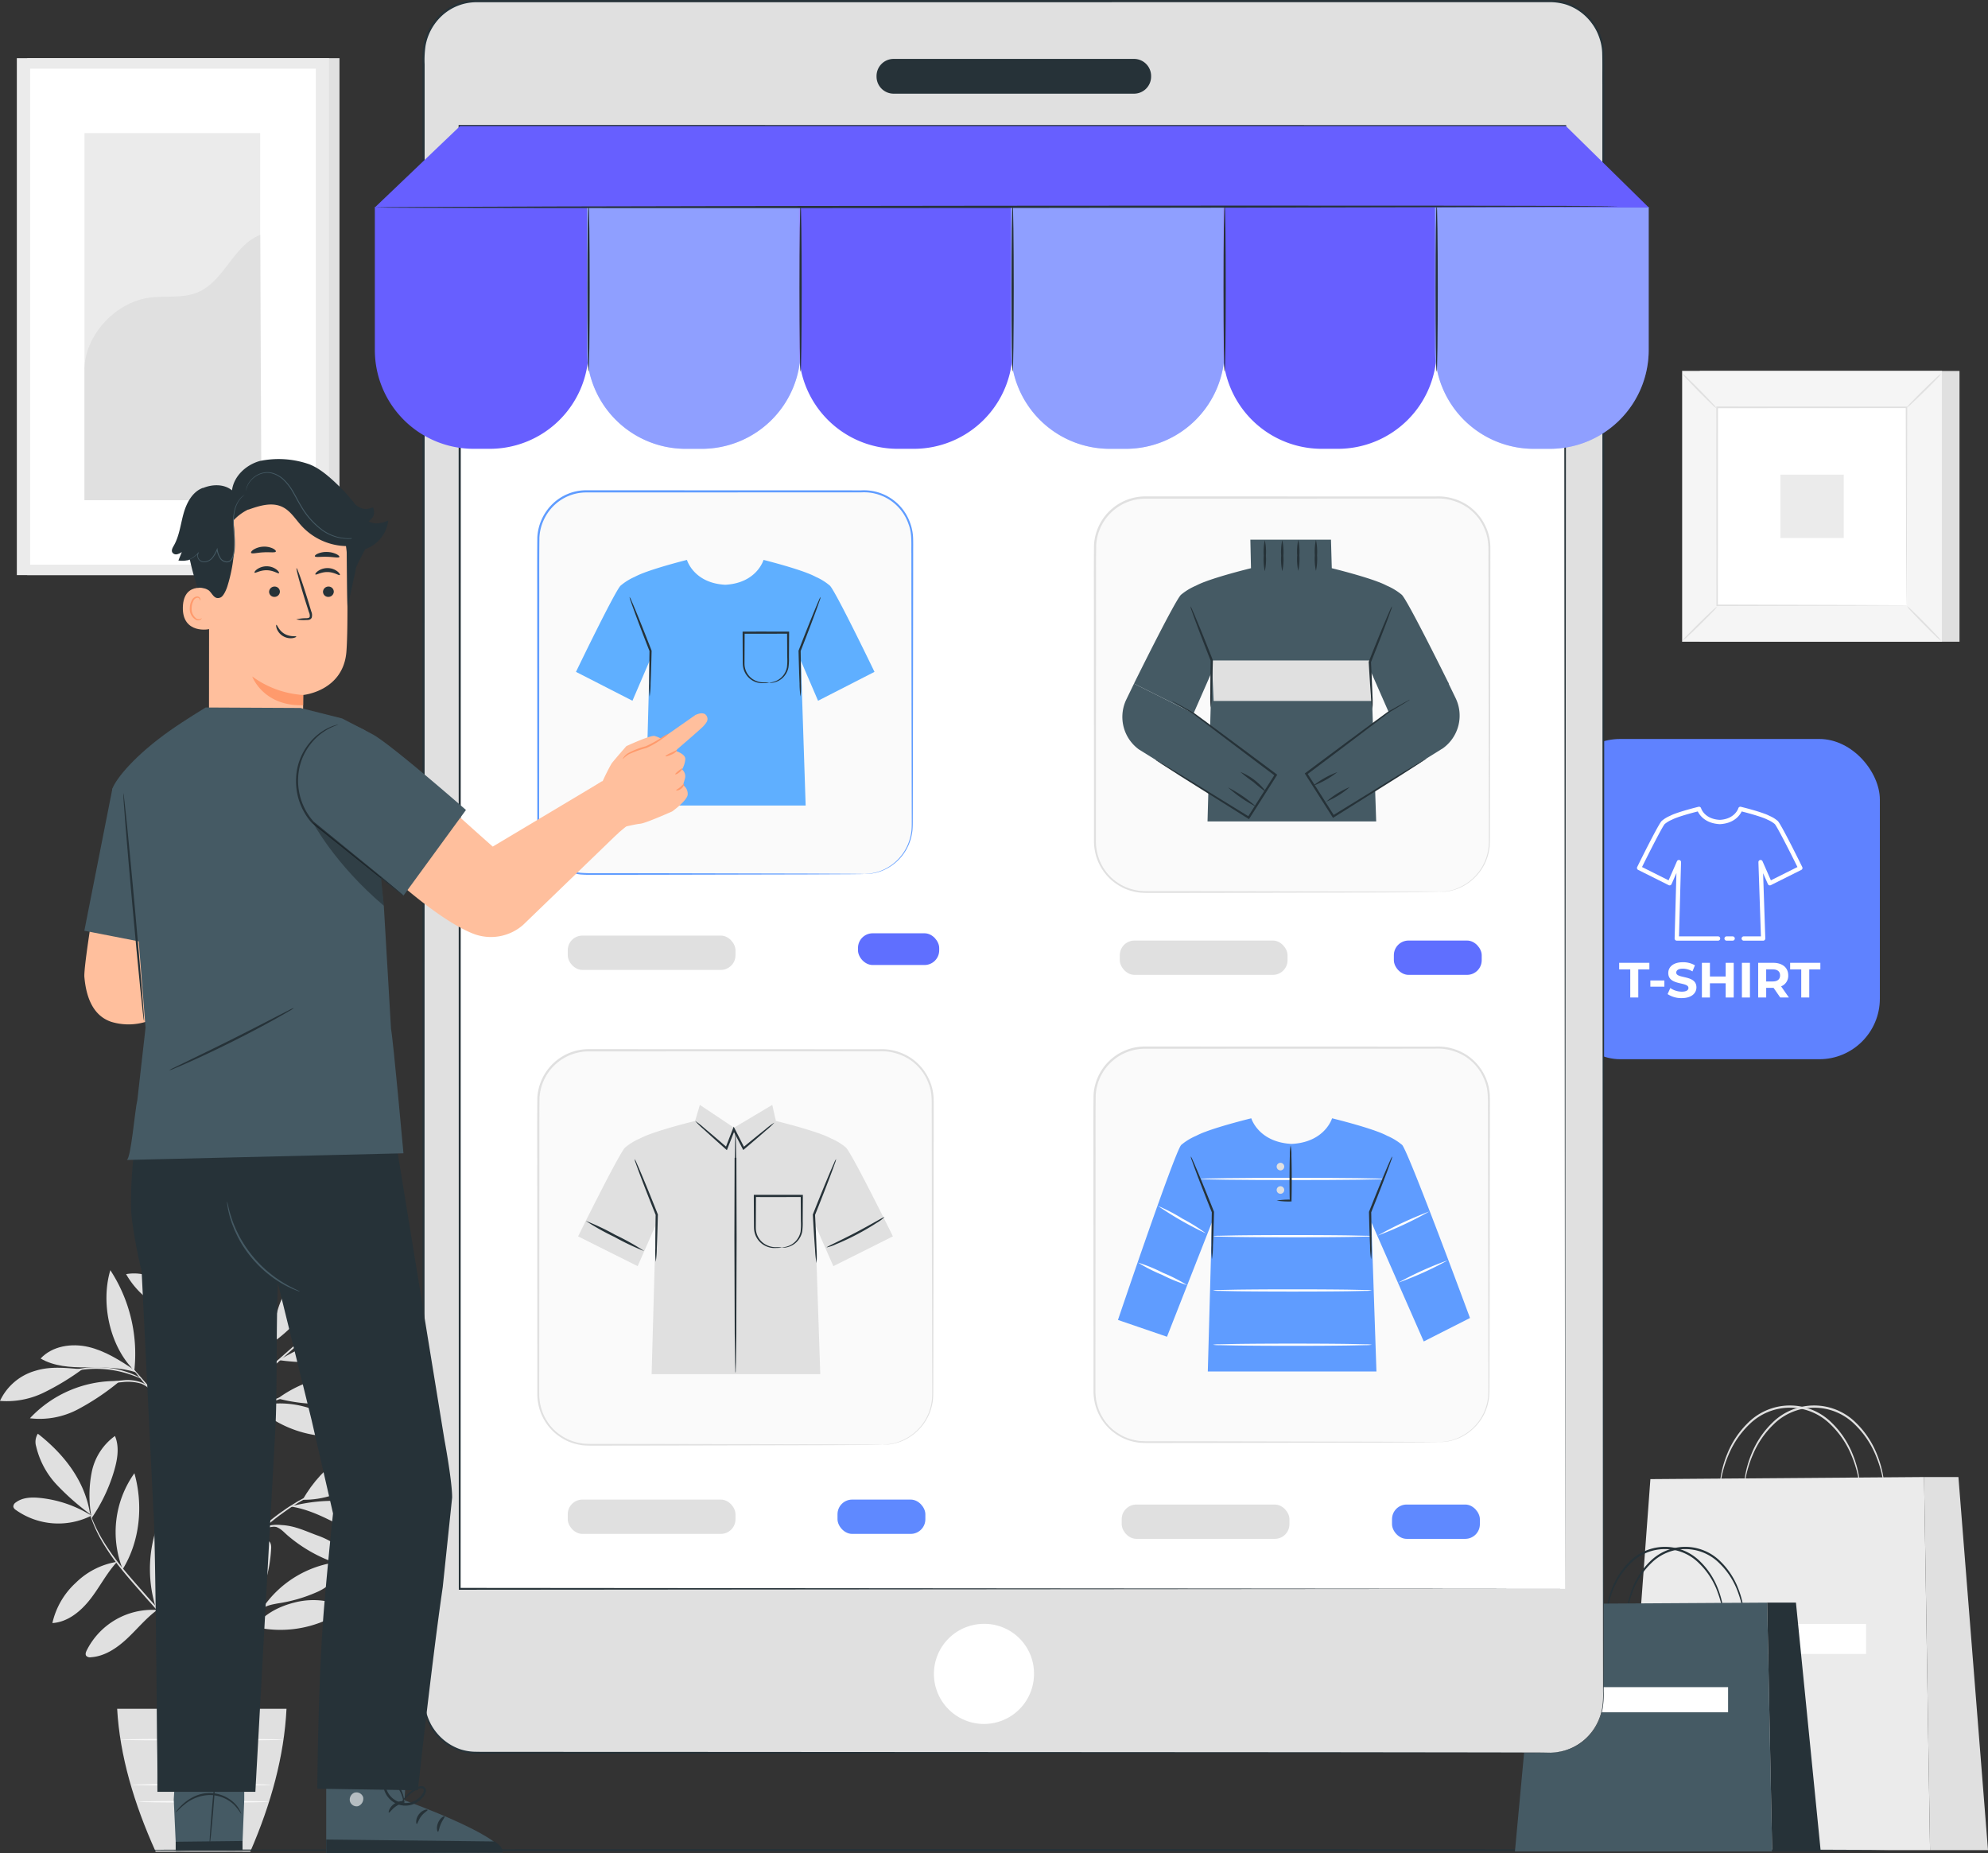 <svg xmlns="http://www.w3.org/2000/svg" viewBox="0 0 459.144 427.974"><rect x="0" y="0" width="459.144" height="427.974" fill="#333333" stroke="none"/><defs><style>.cls-1{fill:#e0e0e0;}.cls-2{fill:#fafafa;}.cls-3{fill:#ebebeb;}.cls-4{fill:#fff;}.cls-5{fill:#f5f5f5;}.cls-6{fill:#263238;}.cls-7{fill:#5f82ff;}.cls-8{fill:#455a64;}.cls-9{fill:#675fff;}.cls-10{fill:#5f76ff;}.cls-11{opacity:0.3;}.cls-12{fill:#5f6fff;}.cls-13{fill:#5f89ff;}.cls-14{fill:#5f9cff;}.cls-15{fill:#5fafff;}.cls-16{fill:#ffbf9d;}.cls-17{fill:#ff9a6c;}.cls-18{opacity:0.6;}</style></defs><g id="Layer_2" data-name="Layer 2"><g id="Background_Complete" data-name="Background Complete"><path class="cls-1" d="M21.118,350.008a27.705,27.705,0,0,0-11.852-4.08c-1.936-.2-4.052-.142-5.606,1.031a1.153,1.153,0,0,0-.577,1.024,1.248,1.248,0,0,0,.548.7,16.946,16.946,0,0,0,17.487,1.325"/><path class="cls-1" d="M20.814,349.672a57.755,57.755,0,0,1-7.655-6.735,19.358,19.358,0,0,1-4.8-8.875,3.579,3.579,0,0,1,.379-2.97c6.1,4.766,10.9,10.929,12.075,18.58"/><path class="cls-1" d="M21.054,349.962a27.7,27.7,0,0,1,.142-10.05,13.593,13.593,0,0,1,5.353-8.293c1.055,2.464.6,5.3-.141,7.879A38.314,38.314,0,0,1,21.1,350.674"/><path class="cls-1" d="M27.036,360.679a17.517,17.517,0,0,0-9.5,4.811,17.973,17.973,0,0,0-5.437,9.332c3.562-.22,6.583-2.731,8.774-5.547s3.71-5.907,6.117-8.541"/><path class="cls-1" d="M28.335,362.394a23.44,23.44,0,0,1,2.707-22.174c2.068,7.358,1.309,15.67-2.707,22.174"/><path class="cls-1" d="M36.238,371.8a16.95,16.95,0,0,0-16.207,9.33c-.2.4-.379.911-.11,1.271a1.208,1.208,0,0,0,1.075.316c3.194-.207,6.025-2.129,8.361-4.317s4.371-4.717,6.952-6.609"/><path class="cls-1" d="M35.986,371.292a30.177,30.177,0,0,1-.3-16.862c.594-2.171,1.591-4.456,3.6-5.474a.7.7,0,0,1,.551-.1.723.723,0,0,1,.347.4,10.152,10.152,0,0,1,.849,4.837,30.355,30.355,0,0,1-.758,4.9c-.632,2.993-.969,6.209-2.61,8.791a17.767,17.767,0,0,0-1.044,1.93c-.311.656-.313.887-.6,1.409"/><path class="cls-1" d="M56.906,374.409a21.74,21.74,0,0,1,3.81-17.876c.274-.356.636-.738,1.083-.7.684.063.862.974.831,1.661a32.308,32.308,0,0,1-5.724,16.911"/><path class="cls-1" d="M58.792,375.7a26,26,0,0,0,21.337-4.34,17.28,17.28,0,0,0-11.551-1.418c-3.858.883-7.384,2.612-9.786,5.758"/><path class="cls-1" d="M60.382,371.772a24.66,24.66,0,0,1,19.366-11.2,11.927,11.927,0,0,1-6.334,7,35.168,35.168,0,0,1-9.3,2.719c-1.237.24-2.934.5-3.736,1.476"/><path class="cls-1" d="M57.3,352.724a56.189,56.189,0,0,0,2.477-11.341,18.884,18.884,0,0,0-2.259-11.218,24.694,24.694,0,0,0-.33,22.948"/><path class="cls-1" d="M69.92,346.348c4.382-7.965,13.323-14.326,22.369-15.218-3.49,8.689-13.007,15.4-22.369,15.218"/><path class="cls-1" d="M67.163,347.908c6.536,1,12.1,5.17,18.211,7.7a8.17,8.17,0,0,0,4.117.789,3.223,3.223,0,0,0,2.017-5.7,8.8,8.8,0,0,0-2.99-1.814c-6.652-2.77-13.785-2.839-20.792-1.159"/><path class="cls-1" d="M63.382,352.492c1.479.424,1.985,1.19,3.156,2.188a34.074,34.074,0,0,0,13.809,7.094c.528.13,1.22.183,1.481-.294.229-.416-.06-.92-.357-1.291a19,19,0,0,0-8.338-5.66c-3.187-1.187-5.948-2.618-9.751-2.311"/><path class="cls-1" d="M59.114,324.808a26.135,26.135,0,0,0,20.036,6.817,1.375,1.375,0,0,0,.912-.327c.5-.549-.1-1.4-.688-1.854-5.891-4.593-13.026-6.5-20.26-4.636"/><path class="cls-1" d="M64.174,322.956a27.925,27.925,0,0,1,25-4.125,19.842,19.842,0,0,1-11.914,5.23,37.681,37.681,0,0,1-13.087-1.1"/><path class="cls-1" d="M62.163,310.235c-.579-5.879-.2-10.521-.612-16.428-.032-.472-.134-1.04-.575-1.21-.615-.237-1.127.519-1.329,1.146a18.831,18.831,0,0,0,2.507,16.363"/><path class="cls-1" d="M61.74,310.885a34.568,34.568,0,0,0,9.739-9.466c1.924-2.633,3.546-5.786,3.109-9.017a9.322,9.322,0,0,0-7.026,3.489,19.592,19.592,0,0,0-3.581,7.206c-.78,2.587-1.326,5.245-2.241,7.788"/><path class="cls-1" d="M71.309,308.226a78.535,78.535,0,0,0,23.969-14.133c-2.863-1.154-6.141-.463-9,.692a28.389,28.389,0,0,0-15.09,13.377"/><path class="cls-1" d="M64.43,314.1a48.719,48.719,0,0,0,13.31.065,56.461,56.461,0,0,0,12.425-4.128,1.458,1.458,0,0,0,.844-.641.971.971,0,0,0-.3-1.063,2.568,2.568,0,0,0-1.059-.5,23.013,23.013,0,0,0-13.428.8A62.385,62.385,0,0,0,64.43,314.1"/><path class="cls-1" d="M39.165,325.009a23.541,23.541,0,0,1-.215-19.485c1.836,2.8,2.06,6.359,1.724,9.688s-1.349,6.755-1.415,10.1"/><path class="cls-1" d="M27.105,318.927a27.173,27.173,0,0,0-20.194,8.6,18.872,18.872,0,0,0,11.058-2.05,56.256,56.256,0,0,0,9.476-6.342"/><path class="cls-1" d="M19,316.215c-3.687-.3-7.235-.755-10.78.331A12.929,12.929,0,0,0,0,323.513a19.481,19.481,0,0,0,10.107-1.908,58.188,58.188,0,0,0,8.89-5.39"/><path class="cls-1" d="M31,316.339c-3.317-2.173-6.723-4.386-10.586-5.287s-8.338-.235-11.031,2.676c3.127,1.835,6.92,2.052,10.545,2.049s8.069-.044,11.486,1.165"/><path class="cls-1" d="M31.022,316.514c-5.671-5.568-7.821-15.571-5.539-23.185a35.335,35.335,0,0,1,5.539,23.185"/><path class="cls-1" d="M46.615,300.737c1.069-2.486,1.822-5.1,2.781-7.627a21.911,21.911,0,0,1,3.965-7.031,10.444,10.444,0,0,1,7.023-3.64,28.288,28.288,0,0,1-13.63,18.338"/><path class="cls-1" d="M43.793,304.024c-1.77-2.436-3.815-5.742-6.215-7.561a10.4,10.4,0,0,0-8.454-2.22,19.691,19.691,0,0,0,14.669,9.781"/><path class="cls-1" d="M44.357,300.94a42.059,42.059,0,0,1-2.8-9.06,14.133,14.133,0,0,1,1.418-9.212c3.113,5.884,4.116,12.2,1.538,18.338"/><path class="cls-1" d="M46.643,282.668c1.763-5.833,7.1-10.128,12.871-12.1a4.79,4.79,0,0,1,2.257-.338,1.957,1.957,0,0,1,1.663,1.388c.211.992-.609,1.881-1.38,2.541a43.834,43.834,0,0,1-15.411,8.508"/><path class="cls-1" d="M46.707,277.9a41.784,41.784,0,0,1,1.682-11.14c1.223-3.563,3.581-6.906,7.011-8.466.583,3.8-1.093,7.578-3.114,10.847s-4.457,6.354-5.671,10"/><path class="cls-1" d="M46.615,280.486c-1.458-4.251-1.608-9.65-4.154-13.354-1.779-2.589-4.629-4.353-6.162-7.1a10.792,10.792,0,0,0,.358,8.054,23.328,23.328,0,0,0,4.71,6.742c1.883,2.012,3.5,3.525,5.248,5.653"/><path class="cls-1" d="M46.643,405.679c-.113,0-.211-28.359-.219-63.334s.078-63.34.191-63.34.211,28.353.219,63.34S46.756,405.679,46.643,405.679Z"/><path class="cls-1" d="M71.426,320.73a6.094,6.094,0,0,1-1.066.4l-2.935.99c-2.474.843-5.873,2.064-9.562,3.575-3.652,1.567-7.1,2.84-9.059,4.539a6.664,6.664,0,0,0-1.82,2.408c-.282.666-.332,1.074-.369,1.066a.8.8,0,0,1,.012-.3,4.526,4.526,0,0,1,.208-.827,6.4,6.4,0,0,1,1.777-2.567,15.921,15.921,0,0,1,3.93-2.441c1.573-.734,3.315-1.5,5.166-2.26,3.7-1.516,7.125-2.7,9.627-3.471,1.251-.39,2.271-.678,2.979-.868A6.067,6.067,0,0,1,71.426,320.73Z"/><path class="cls-1" d="M79.549,300.777a1.815,1.815,0,0,1-.3.319l-.91.854-3.4,3.086L63.636,315.105c-4.414,3.928-8.228,7.682-10.872,10.509-1.324,1.412-2.366,2.581-3.077,3.4l-.822.939a1.754,1.754,0,0,1-.307.311,1.74,1.74,0,0,1,.243-.363c.172-.228.422-.568.764-.989.674-.849,1.686-2.051,2.986-3.491A142.972,142.972,0,0,1,63.363,314.8c4.429-3.92,8.459-7.441,11.388-9.98l3.484-2.988.961-.8A1.724,1.724,0,0,1,79.549,300.777Z"/><path class="cls-1" d="M58.871,319.1c-.116-.051.806-2.18,1.725-4.873s1.364-4.964,1.481-4.945a16.618,16.618,0,0,1-1.093,5.077,33.169,33.169,0,0,1-1.373,3.408A5.266,5.266,0,0,1,58.871,319.1Z"/><path class="cls-1" d="M46.669,336.264a5.033,5.033,0,0,1-.68-.789c-.462-.592-1.046-1.341-1.742-2.235-1.464-1.891-3.488-4.5-5.755-7.361s-4.354-5.422-5.864-7.276c-.712-.882-1.309-1.621-1.781-2.2a5.062,5.062,0,0,1-.614-.842,5.151,5.151,0,0,1,.736.738c.454.492,1.1,1.217,1.881,2.121,1.568,1.809,3.69,4.346,5.963,7.208s4.26,5.5,5.665,7.443c.7.968,1.263,1.759,1.639,2.313A5.139,5.139,0,0,1,46.669,336.264Z"/><path class="cls-1" d="M41.235,329.288a9.989,9.989,0,0,1-2.276-4.261,12.156,12.156,0,0,1-.516-4.3l.181.015c-.081.328-.141.5-.173.5s-.034-.188-.007-.526l.181.015a19.557,19.557,0,0,0,.727,4.18A31.789,31.789,0,0,0,41.235,329.288Z"/><path class="cls-1" d="M34.22,320.464a7.351,7.351,0,0,0-1.589-.923,10.613,10.613,0,0,0-4.413-.351,27.126,27.126,0,0,0-4.444.717,13.578,13.578,0,0,1-1.828.439,6.314,6.314,0,0,1,1.75-.718,20.287,20.287,0,0,1,4.491-.847,9.622,9.622,0,0,1,4.552.491A2.814,2.814,0,0,1,34.22,320.464Z"/><path class="cls-1" d="M32.557,318.325c-.031.064-.926-.371-2.435-.887a24.514,24.514,0,0,0-12.271-.935c-1.57.281-2.52.575-2.541.507a2.321,2.321,0,0,1,.645-.275,15.093,15.093,0,0,1,1.839-.516,21.649,21.649,0,0,1,12.427.947,15.266,15.266,0,0,1,1.74.789A2.32,2.32,0,0,1,32.557,318.325Z"/><path class="cls-1" d="M46.615,309.281a50.3,50.3,0,0,1-1.776-6.168,50.621,50.621,0,0,1-1.379-6.27,50.287,50.287,0,0,1,1.776,6.169A50.41,50.41,0,0,1,46.615,309.281Z"/><path class="cls-1" d="M46.728,309.281a29.858,29.858,0,0,0-1.968-3.693,16.253,16.253,0,0,0-2.9-2.989,2.7,2.7,0,0,1,1.118.576,9.012,9.012,0,0,1,2.114,2.178A8.185,8.185,0,0,1,46.728,309.281Z"/><path class="cls-1" d="M46.643,390.562c-.044.006-.127-.682-.447-1.886a26.848,26.848,0,0,0-1.895-4.91A67.957,67.957,0,0,0,34.246,369.6c-2.245-2.565-4.422-4.984-6.271-7.3a51.3,51.3,0,0,1-4.485-6.468,31.034,31.034,0,0,1-2.263-4.8c-.208-.592-.361-1.053-.445-1.373a2.218,2.218,0,0,1-.116-.49c.036-.011.243.649.71,1.805a34.977,34.977,0,0,0,2.365,4.711,54.189,54.189,0,0,0,4.528,6.377c1.856,2.293,4.037,4.7,6.286,7.268a64.423,64.423,0,0,1,10.007,14.31,24.533,24.533,0,0,1,1.789,5,13.834,13.834,0,0,1,.251,1.423A2.277,2.277,0,0,1,46.643,390.562Z"/><path class="cls-1" d="M69.038,365.267a10.409,10.409,0,0,1-1.174.659,25.565,25.565,0,0,0-3.044,2.012,34.85,34.85,0,0,0-4,3.647c-1.4,1.482-2.849,3.2-4.324,5.048-2.95,3.7-5.709,6.976-7.361,9.59-.838,1.3-1.448,2.39-1.848,3.157a9.991,9.991,0,0,1-.646,1.182,1.124,1.124,0,0,1,.109-.333c.087-.211.206-.528.394-.92a30.193,30.193,0,0,1,1.746-3.241,105.518,105.518,0,0,1,7.286-9.691c1.478-1.848,2.941-3.573,4.371-5.054a32.524,32.524,0,0,1,4.1-3.617,21.318,21.318,0,0,1,3.144-1.921c.389-.2.706-.315.916-.406A1.127,1.127,0,0,1,69.038,365.267Z"/><path class="cls-1" d="M69.476,373.473a16.984,16.984,0,0,1-2.481.36,32.755,32.755,0,0,0-5.883,1.159,17.683,17.683,0,0,0-5.268,2.765c-1.214.938-1.787,1.714-1.843,1.669a1.873,1.873,0,0,1,.367-.571,9.293,9.293,0,0,1,1.293-1.323,15.951,15.951,0,0,1,5.325-2.93,26.6,26.6,0,0,1,5.98-1.057A13.73,13.73,0,0,1,69.476,373.473Z"/><path class="cls-1" d="M54.725,378.524c-.13-.073.988-1.781,1.856-4.078.813-2.317,1-4.35,1.15-4.326a3.923,3.923,0,0,1-.041,1.331,14.306,14.306,0,0,1-.724,3.135,15.2,15.2,0,0,1-1.439,2.876A3.99,3.99,0,0,1,54.725,378.524Z"/><path class="cls-1" d="M76.29,343.237a1.852,1.852,0,0,1-.4.211l-1.166.53c-.511.219-1.131.5-1.829.865s-1.519.734-2.37,1.245l-1.354.77c-.469.269-.933.59-1.427.9-1,.605-2,1.351-3.064,2.112a52.56,52.56,0,0,0-11.8,12.21c-.724,1.093-1.435,2.117-2.006,3.135-.292.5-.6.979-.85,1.457l-.723,1.379c-.482.869-.826,1.7-1.164,2.412s-.6,1.339-.8,1.857c-.2.479-.361.87-.49,1.183a1.974,1.974,0,0,1-.2.4,1.8,1.8,0,0,1,.119-.432c.111-.32.249-.721.419-1.213.179-.528.415-1.168.74-1.891s.647-1.568,1.115-2.45l.7-1.4c.248-.486.547-.968.835-1.479.562-1.032,1.267-2.071,1.988-3.177a50.668,50.668,0,0,1,11.886-12.3c1.081-.758,2.095-1.5,3.107-2.095.5-.305.973-.621,1.449-.885l1.375-.751c.865-.5,1.7-.855,2.41-1.2s1.343-.608,1.865-.805l1.2-.46A1.844,1.844,0,0,1,76.29,343.237Z"/><path class="cls-1" d="M58.567,355.112a2.851,2.851,0,0,1,.974-1.451,6.154,6.154,0,0,1,3.927-1.507,10.759,10.759,0,0,1,4.132.807,5.937,5.937,0,0,1,1.563.759,9.527,9.527,0,0,1-1.658-.485,12.486,12.486,0,0,0-4.024-.671,6.4,6.4,0,0,0-3.751,1.316A11.565,11.565,0,0,0,58.567,355.112Z"/><path class="cls-1" d="M55.918,357.845a10.493,10.493,0,0,0,.865-7.414,2.388,2.388,0,0,1,.46,1.056,7.494,7.494,0,0,1-.634,5.436C56.263,357.55,55.957,357.873,55.918,357.845Z"/><path class="cls-1" d="M27.057,394.625c.611,10.838,3.877,21.86,8.9,33H57.8c4.79-11.033,7.83-22.039,8.371-33Z"/><path class="cls-2" d="M62.633,412.162c0,.113-7.193.205-16.063.205s-16.064-.092-16.064-.205,7.191-.2,16.064-.2S62.633,412.049,62.633,412.162Z"/><path class="cls-2" d="M62.144,416.089c0,.113-6.742.2-15.058.2s-15.059-.091-15.059-.2,6.741-.2,15.059-.2S62.144,415.975,62.144,416.089Z"/><path class="cls-2" d="M36.309,401.741a61.849,61.849,0,0,1,0,10.063,61.849,61.849,0,0,1,0-10.063Z"/><path class="cls-2" d="M48.014,401.741a66.644,66.644,0,0,1,0,10.421,66.32,66.32,0,0,1,0-10.421Z"/><path class="cls-2" d="M59,401.652a69,69,0,0,1,0,10.63,69,69,0,0,1,0-10.63Z"/><path class="cls-2" d="M65.479,401.741c0,.113-8.435.205-18.839.205s-18.841-.092-18.841-.205,8.434-.2,18.841-.2S65.479,401.628,65.479,401.741Z"/><path class="cls-1" d="M429.6,343.58c-.055,0-.108-.754-.37-2.1a26.279,26.279,0,0,0-1.676-5.517,21.016,21.016,0,0,0-4.772-7,13.312,13.312,0,0,0-18.719-.062,20.932,20.932,0,0,0-4.8,6.978,26.085,26.085,0,0,0-1.7,5.51c-.267,1.342-.323,2.1-.377,2.1a2.216,2.216,0,0,1,.009-.553,15.355,15.355,0,0,1,.17-1.576,23.939,23.939,0,0,1,1.558-5.619,20.816,20.816,0,0,1,4.814-7.181,13.686,13.686,0,0,1,19.369.063,20.88,20.88,0,0,1,4.781,7.2,23.979,23.979,0,0,1,1.539,5.625,15.276,15.276,0,0,1,.164,1.576A2.317,2.317,0,0,1,429.6,343.58Z"/><path class="cls-1" d="M435.2,343.58c-.054,0-.108-.754-.369-2.1a26.293,26.293,0,0,0-1.677-5.517,21.012,21.012,0,0,0-4.771-7,13.312,13.312,0,0,0-18.719-.062,20.932,20.932,0,0,0-4.8,6.978,26.158,26.158,0,0,0-1.7,5.51c-.266,1.342-.322,2.1-.377,2.1a2.257,2.257,0,0,1,.01-.553,15.074,15.074,0,0,1,.17-1.576,23.89,23.89,0,0,1,1.558-5.619,20.816,20.816,0,0,1,4.814-7.181,13.686,13.686,0,0,1,19.369.063,20.88,20.88,0,0,1,4.781,7.2,23.919,23.919,0,0,1,1.538,5.625,15.336,15.336,0,0,1,.165,1.576A2.21,2.21,0,0,1,435.2,343.58Z"/><polygon class="cls-3" points="381.173 341.581 444.378 341.099 445.758 427.257 374.831 427.257 381.173 341.581"/><polygon class="cls-1" points="444.378 341.099 452.313 341.099 459.144 427.257 445.758 427.257 444.378 341.099"/><rect class="cls-4" x="389.605" y="375.019" width="41.379" height="6.933"/><rect class="cls-1" x="6.285" y="13.434" width="72.12" height="119.379"/><rect class="cls-3" x="3.887" y="13.434" width="72.12" height="119.379"/><rect class="cls-4" x="6.958" y="15.855" width="65.978" height="114.538"/><rect class="cls-3" x="19.518" y="30.738" width="40.571" height="84.771"/><path class="cls-1" d="M19.518,85.512c-.094-7.919,7.026-15.65,14.868-16.755,3.739-.527,7.712.215,11.206-1.218,6.237-2.557,8.221-10.843,14.5-13.3l.287,61.271H19.518Z"/><rect class="cls-1" x="392.578" y="85.665" width="59.984" height="62.528"/><rect class="cls-5" x="388.516" y="85.665" width="59.983" height="62.528"/><path class="cls-1" d="M448.518,148.212H388.5V85.647h60.021Zm-59.984-.038h59.947V85.684H388.534Z"/><rect class="cls-4" x="396.579" y="94.071" width="43.857" height="45.717"/><path class="cls-1" d="M396.579,140.092a7.194,7.194,0,0,1-1.082,1.258c-.7.739-1.685,1.739-2.788,2.826s-2.117,2.055-2.865,2.743a6.966,6.966,0,0,1-1.268,1.055,7.016,7.016,0,0,1,1.077-1.253c.7-.739,1.687-1.742,2.794-2.831s2.123-2.061,2.87-2.748A6.828,6.828,0,0,1,396.579,140.092Z"/><path class="cls-1" d="M440.436,139.979a7.207,7.207,0,0,1,1.258,1.082c.739.7,1.74,1.685,2.826,2.788s2.056,2.118,2.743,2.866a6.982,6.982,0,0,1,1.056,1.267,6.978,6.978,0,0,1-1.253-1.076c-.739-.7-1.742-1.688-2.832-2.794s-2.06-2.123-2.748-2.871A6.842,6.842,0,0,1,440.436,139.979Z"/><path class="cls-1" d="M440.316,94.193a7.175,7.175,0,0,1,1.082-1.259c.7-.739,1.685-1.739,2.788-2.826s2.117-2.055,2.865-2.742a6.95,6.95,0,0,1,1.268-1.056,7.016,7.016,0,0,1-1.077,1.253c-.7.739-1.687,1.742-2.794,2.832s-2.122,2.06-2.87,2.747A6.827,6.827,0,0,1,440.316,94.193Z"/><path class="cls-1" d="M396.459,94.305a7.151,7.151,0,0,1-1.258-1.082c-.739-.7-1.739-1.685-2.826-2.788s-2.056-2.117-2.743-2.865a6.912,6.912,0,0,1-1.055-1.268,6.981,6.981,0,0,1,1.252,1.077c.74.7,1.742,1.687,2.832,2.794s2.06,2.123,2.748,2.87A6.842,6.842,0,0,1,396.459,94.305Z"/><path class="cls-1" d="M440.316,139.787s-.006-.078-.01-.222,0-.366-.009-.638q-.008-.859-.02-2.468c-.01-2.165-.025-5.316-.044-9.317-.021-8.007-.051-19.413-.086-33.071l.169.169-43.732.025h0l.194-.194c-.01,16.78-.019,32.477-.027,45.716l-.167-.166,31.668.085,8.9.043,2.353.02.608.009a2.027,2.027,0,0,1,.212.009,1.149,1.149,0,0,1-.193.01l-.59.009-2.322.02-8.857.043-31.775.085h-.166v-.168c-.008-13.239-.018-28.936-.028-45.716v-.194h.2l43.732.025h.17v.169c-.035,13.7-.065,25.146-.086,33.179-.019,3.985-.034,7.123-.044,9.279q-.014,1.586-.02,2.436c0,.264-.007.468-.009.619A1.671,1.671,0,0,1,440.316,139.787Z"/><rect class="cls-3" x="411.19" y="109.612" width="14.634" height="14.634"/></g><g id="Floor"><path class="cls-6" d="M436.217,427.257c0,.142-92.1.257-205.691.257-113.628,0-205.711-.115-205.711-.257S116.9,427,230.526,427C344.114,427,436.217,427.114,436.217,427.257Z"/></g><g id="App"><rect class="cls-7" x="360.209" y="170.654" width="73.959" height="73.959" rx="13.992"/><path class="cls-4" d="M407.214,217.231h-4.461a.495.495,0,1,1,0-.989H406.7l-.579-17.128a.494.494,0,0,1,.385-.5.489.489,0,0,1,.563.283l1.931,4.4,6.136-3.069c-2.26-4.569-4.807-9.488-5.241-9.929a6.544,6.544,0,0,0-1.622-.978,8.959,8.959,0,0,0-1.072-.466c-1.657-.612-4.006-1.23-4.946-1.468-.428.882-1.728,2.771-5.044,2.941-3.355-.17-4.663-2.06-5.093-2.941-.937.238-3.273.85-4.869,1.439l-.018.007a9.215,9.215,0,0,0-1.105.475,6.65,6.65,0,0,0-1.646.991c-.436.441-2.982,5.36-5.243,9.929l6.137,3.069,1.93-4.4a.494.494,0,0,1,.947.212l-.473,17.132h9a.495.495,0,1,1,0,.989h-9.512a.5.5,0,0,1-.5-.508l.418-15.112-1.123,2.556a.5.5,0,0,1-.285.267.489.489,0,0,1-.389-.023l-7.042-3.521a.5.5,0,0,1-.222-.662c.81-1.642,4.888-9.872,5.648-10.631a7.144,7.144,0,0,1,1.9-1.174,9.307,9.307,0,0,1,1.148-.5c2.161-.8,5.335-1.573,5.469-1.606a.492.492,0,0,1,.591.342c.031.1.805,2.494,4.325,2.675,3.5-.182,4.268-2.651,4.276-2.676a.491.491,0,0,1,.591-.341c.135.033,3.308.807,5.389,1.575v0c.019.006.039.012.056.019a9.54,9.54,0,0,1,1.2.52A7.042,7.042,0,0,1,410.6,189.6c.759.759,4.838,8.989,5.647,10.631a.494.494,0,0,1-.222.662l-7.041,3.521a.491.491,0,0,1-.39.023.5.5,0,0,1-.285-.267l-1.106-2.518.509,15.071a.5.5,0,0,1-.494.511Z"/><path class="cls-4" d="M400.192,217.231h-1.4a.495.495,0,1,1,0-.989h1.4a.495.495,0,0,1,0,.989Z"/><path class="cls-4" d="M376.52,223.861h-2.563V222.35h6.98v1.511h-2.563v6.5H376.52Z"/><path class="cls-4" d="M381.163,226.424H384.4v1.43h-3.238Z"/><path class="cls-4" d="M385.143,229.57l.629-1.395a4.718,4.718,0,0,0,2.643.834c1.1,0,1.544-.366,1.544-.858,0-1.5-4.657-.468-4.657-3.444,0-1.361,1.1-2.494,3.375-2.494a5.372,5.372,0,0,1,2.781.71l-.572,1.407a4.527,4.527,0,0,0-2.22-.629c-1.1,0-1.522.411-1.522.915,0,1.476,4.658.457,4.658,3.4,0,1.339-1.11,2.483-3.4,2.483A5.706,5.706,0,0,1,385.143,229.57Z"/><path class="cls-4" d="M400.413,222.35v8.01h-1.854v-3.284h-3.638v3.284h-1.854v-8.01h1.854v3.158h3.638V222.35Z"/><path class="cls-4" d="M402.307,222.35h1.854v8.01h-1.854Z"/><path class="cls-4" d="M411.161,230.36l-1.545-2.232h-1.7v2.232h-1.854v-8.01h3.468c2.138,0,3.477,1.11,3.477,2.907a2.6,2.6,0,0,1-1.647,2.528l1.8,2.575Zm-1.739-6.5h-1.51v2.792h1.51c1.133,0,1.7-.527,1.7-1.4S410.555,223.861,409.422,223.861Z"/><path class="cls-4" d="M416.009,223.861h-2.563V222.35h6.979v1.511h-2.563v6.5h-1.853Z"/></g><g id="Bag"><path class="cls-6" d="M398.108,373.183a28.346,28.346,0,0,0-1.742-6.366,17.592,17.592,0,0,0-4-5.846,11.119,11.119,0,0,0-15.627-.052,17.566,17.566,0,0,0-4.022,5.828,28.275,28.275,0,0,0-1.764,6.359,1.615,1.615,0,0,1,0-.464,12.394,12.394,0,0,1,.135-1.322,19.835,19.835,0,0,1,1.294-4.715,17.441,17.441,0,0,1,4.033-6.033,11.5,11.5,0,0,1,16.278.054,17.472,17.472,0,0,1,4,6.05,19.892,19.892,0,0,1,1.277,4.72,12.447,12.447,0,0,1,.131,1.323A1.6,1.6,0,0,1,398.108,373.183Z"/><path class="cls-6" d="M402.8,373.183a28.346,28.346,0,0,0-1.742-6.366,17.6,17.6,0,0,0-3.995-5.846,11.121,11.121,0,0,0-15.628-.052,17.566,17.566,0,0,0-4.022,5.828,28.164,28.164,0,0,0-1.763,6.359,1.541,1.541,0,0,1,0-.464,12.394,12.394,0,0,1,.135-1.322,19.835,19.835,0,0,1,1.294-4.715,17.455,17.455,0,0,1,4.033-6.033,11.5,11.5,0,0,1,16.278.054,17.472,17.472,0,0,1,4,6.05,19.9,19.9,0,0,1,1.278,4.72,12.662,12.662,0,0,1,.13,1.323A1.6,1.6,0,0,1,402.8,373.183Z"/><polygon class="cls-8" points="355.198 370.421 408.142 370.1 409.297 427.571 349.886 427.571 355.198 370.421"/><polygon class="cls-6" points="408.142 370.1 414.788 370.1 420.511 427.571 409.297 427.571 408.142 370.1"/><rect class="cls-4" x="364.452" y="389.621" width="34.661" height="5.807"/></g><g id="Device"><path class="cls-1" d="M358.141,404.755H109.974a12.375,12.375,0,0,1-12.161-12.579V12.837A12.376,12.376,0,0,1,109.974.257H358.141A12.377,12.377,0,0,1,370.3,12.837V392.175A12.377,12.377,0,0,1,358.141,404.755Z"/><path class="cls-6" d="M358.141,404.755s.291-.024.865-.059a7.243,7.243,0,0,0,1.065-.135,10.269,10.269,0,0,0,1.454-.337,12.176,12.176,0,0,0,3.739-1.917,12.4,12.4,0,0,0,3.669-4.469,12.717,12.717,0,0,0,1.093-3.323,20.613,20.613,0,0,0,.213-3.892q-.006-4.108-.012-8.98c-.007-6.491-.015-13.979-.024-22.409-.019-33.724-.047-82.517-.082-142.808-.01-30.147-.02-63.169-.032-98.618q-.006-26.588-.013-54.939,0-14.162,0-28.73,0-7.283,0-14.663c-.017-2.453.036-4.942-.038-7.388a11.912,11.912,0,0,0-.727-3.562,11.819,11.819,0,0,0-1.724-3.212,12.034,12.034,0,0,0-5.854-4.249A12.817,12.817,0,0,0,358.094.5h-3.777L339.1.5,308.138.5,244.284.51,110.006.515a11.814,11.814,0,0,0-7.713,2.917,12.431,12.431,0,0,0-4.022,7.2,23.324,23.324,0,0,0-.2,4.228V27.674q0,17.04,0,33.847,0,33.606,0,66.173c0,43.384-.01,85.232-.015,125.1s-.016,77.746-.024,113.2q0,13.295-.007,26.126a13.063,13.063,0,0,0,1.488,6.04,12.294,12.294,0,0,0,4.166,4.527,12.045,12.045,0,0,0,2.777,1.325,11.805,11.805,0,0,0,3.016.521c2.059.054,4.14.016,6.192.029l47.321.017,142.8.081,38.825.049,10.1.025c2.275.009,3.44.027,3.44.027s-1.165.018-3.44.026l-10.1.026-38.825.048-142.8.082-47.321.017c-2.06-.012-4.116.028-6.209-.026a12.216,12.216,0,0,1-3.121-.538,12.409,12.409,0,0,1-2.874-1.369,12.7,12.7,0,0,1-4.308-4.674,13.484,13.484,0,0,1-1.54-6.233q0-12.828-.007-26.126c-.007-35.452-.015-73.334-.024-113.2s-.009-81.712-.015-125.1q0-32.538,0-66.173,0-16.8,0-33.847V14.863a23.875,23.875,0,0,1,.208-4.316,12.955,12.955,0,0,1,4.19-7.5A12.333,12.333,0,0,1,110.006,0L244.284.005l63.854.006,30.959,0,15.22,0h3.777a13.333,13.333,0,0,1,3.779.594A12.5,12.5,0,0,1,367.96,5.03a12.328,12.328,0,0,1,1.789,3.335,12.39,12.39,0,0,1,.752,3.7c.075,2.5.02,4.95.037,7.415q0,7.38,0,14.663,0,14.565-.006,28.73-.006,28.325-.012,54.939c-.012,35.449-.022,68.471-.032,98.618-.034,60.291-.062,109.084-.082,142.808-.008,8.43-.016,15.918-.023,22.409q-.007,4.868-.012,8.98a20.629,20.629,0,0,1-.228,3.913,12.808,12.808,0,0,1-1.114,3.348,12.445,12.445,0,0,1-3.715,4.486,12.113,12.113,0,0,1-3.771,1.9,10.055,10.055,0,0,1-1.463.326,7.059,7.059,0,0,1-1.069.123C358.432,404.748,358.141,404.755,358.141,404.755Z"/><path class="cls-4" d="M238.81,386.353a11.558,11.558,0,1,1-11.556-11.347A11.453,11.453,0,0,1,238.81,386.353Z"/><path class="cls-6" d="M261.977,21.633H206.326a3.949,3.949,0,0,1-3.881-4.015h0a3.949,3.949,0,0,1,3.881-4.014h55.651a3.949,3.949,0,0,1,3.881,4.014h0A3.95,3.95,0,0,1,261.977,21.633Z"/><rect class="cls-4" x="106.169" y="29.116" width="255.305" height="337.804"/><path class="cls-6" d="M361.475,366.92c0-2.048-.1-137.592-.233-337.8l.232.232L106.2,29.373h-.029l.258-.257c-.017,125.734-.033,242.317-.046,337.8l-.211-.212,255.305.212-255.3.212h-.212v-.212c-.013-95.487-.029-212.07-.046-337.8v-.258h.286l255.276.025h.233v.233C361.569,229.328,361.476,364.874,361.475,366.92Z"/><path class="cls-9" d="M86.573,47.808h49.361a0,0,0,0,1,0,0V80.823a22.823,22.823,0,0,1-22.823,22.823h-3.716A22.822,22.822,0,0,1,86.573,80.824V47.808A0,0,0,0,1,86.573,47.808Z"/><path class="cls-10" d="M135.542,47.808H184.9a0,0,0,0,1,0,0V80.824a22.822,22.822,0,0,1-22.822,22.822h-3.716a22.822,22.822,0,0,1-22.822-22.822V47.808a0,0,0,0,1,0,0Z"/><path class="cls-9" d="M184.511,47.808h49.361a0,0,0,0,1,0,0V80.824a22.822,22.822,0,0,1-22.822,22.822h-3.716a22.822,22.822,0,0,1-22.822-22.822V47.808A0,0,0,0,1,184.511,47.808Z"/><path class="cls-10" d="M233.488,47.808h49.345a.008.008,0,0,1,.008.008V80.824a22.822,22.822,0,0,1-22.822,22.822H256.3A22.822,22.822,0,0,1,233.48,80.824V47.816A.008.008,0,0,1,233.488,47.808Z"/><path class="cls-9" d="M282.449,47.808H331.81a0,0,0,0,1,0,0V80.824a22.822,22.822,0,0,1-22.822,22.822h-3.716a22.822,22.822,0,0,1-22.822-22.822V47.808A0,0,0,0,1,282.449,47.808Z"/><path class="cls-10" d="M331.418,47.808h49.361a0,0,0,0,1,0,0V80.824a22.822,22.822,0,0,1-22.822,22.822h-3.716a22.822,22.822,0,0,1-22.822-22.822V47.808A0,0,0,0,1,331.418,47.808Z"/><g class="cls-11"><path class="cls-4" d="M135.542,47.808H184.9a0,0,0,0,1,0,0V80.824a22.822,22.822,0,0,1-22.822,22.822h-3.716a22.822,22.822,0,0,1-22.822-22.822V47.808a0,0,0,0,1,0,0Z"/></g><g class="cls-11"><path class="cls-4" d="M233.488,47.808h49.345a.008.008,0,0,1,.008.008V80.824a22.822,22.822,0,0,1-22.822,22.822H256.3A22.822,22.822,0,0,1,233.48,80.824V47.816A.008.008,0,0,1,233.488,47.808Z"/></g><g class="cls-11"><path class="cls-4" d="M331.418,47.808h49.361a0,0,0,0,1,0,0V80.824a22.822,22.822,0,0,1-22.822,22.822h-3.716a22.822,22.822,0,0,1-22.822-22.822V47.808A0,0,0,0,1,331.418,47.808Z"/></g><path class="cls-6" d="M135.934,47.191c.142,0,.257,8.66.257,19.339s-.115,19.341-.257,19.341-.258-8.658-.258-19.341S135.792,47.191,135.934,47.191Z"/><path class="cls-6" d="M184.9,47.191c.142,0,.258,8.66.258,19.339s-.116,19.341-.258,19.341-.258-8.658-.258-19.341S184.761,47.191,184.9,47.191Z"/><path class="cls-6" d="M233.872,47.191c.142,0,.258,8.66.258,19.339s-.116,19.341-.258,19.341-.258-8.658-.258-19.341S233.73,47.191,233.872,47.191Z"/><path class="cls-6" d="M282.841,47.191c.142,0,.258,8.66.258,19.339s-.116,19.341-.258,19.341-.257-8.658-.257-19.341S282.7,47.191,282.841,47.191Z"/><path class="cls-6" d="M331.81,47.191c.143,0,.258,8.66.258,19.339s-.115,19.341-.258,19.341-.257-8.658-.257-19.341S331.668,47.191,331.81,47.191Z"/><polygon class="cls-9" points="380.779 47.905 361.659 29.116 106.256 29.116 86.573 47.905 380.779 47.905"/><path class="cls-6" d="M373.779,47.639c0,.143-64.3.317-143.6.391-79.325.073-143.61.017-143.61-.125s64.284-.317,143.61-.39C309.48,47.441,373.779,47.5,373.779,47.639Z"/><rect class="cls-1" x="131.126" y="216.062" width="38.743" height="7.925" rx="3.387"/><rect class="cls-12" x="198.16" y="215.529" width="18.756" height="7.325" rx="3.387"/><rect class="cls-1" x="131.126" y="346.306" width="38.743" height="7.925" rx="3.387"/><rect class="cls-13" x="193.429" y="346.306" width="20.292" height="7.925" rx="3.387"/><rect class="cls-1" x="258.628" y="217.206" width="38.743" height="7.925" rx="3.387"/><rect class="cls-12" x="321.922" y="217.206" width="20.292" height="7.925" rx="3.387"/><rect class="cls-1" x="259.067" y="347.45" width="38.743" height="7.925" rx="3.387"/><rect class="cls-13" x="321.497" y="347.45" width="20.292" height="7.925" rx="3.387"/><path class="cls-2" d="M199.65,201.842h-64.3a11.173,11.173,0,0,1-11.044-11.3V124.776a11.173,11.173,0,0,1,11.044-11.3h64.3a11.172,11.172,0,0,1,11.044,11.3v65.769A11.172,11.172,0,0,1,199.65,201.842Z"/><path class="cls-14" d="M199.65,201.842s.285-.032.84-.069a11.931,11.931,0,0,0,2.415-.483,11.194,11.194,0,0,0,6.792-6.3,12.109,12.109,0,0,0,.819-3.194c.1-1.153.058-2.39.062-3.674q-.009-3.858-.02-8.366c-.011-6-.023-12.84-.036-20.395s-.019-15.833-.03-24.718q0-3.332-.006-6.776c-.04-2.293.194-4.658-.655-6.84a10.867,10.867,0,0,0-10.922-7.321l-63.553.019a10.7,10.7,0,0,0-7.445,3.05,11.128,11.128,0,0,0-3.331,7.344c-.066,5.585-.02,11.141-.037,16.571,0,10.873-.009,21.362-.014,31.354q0,7.494-.01,14.6,0,1.774,0,3.524a12,12,0,0,0,.41,3.373,11.183,11.183,0,0,0,3.47,5.5,11.779,11.779,0,0,0,2.69,1.7,11.361,11.361,0,0,0,3,.815,30.828,30.828,0,0,0,3.089.084l3.054,0,11.6.016,34.993.08,9.514.047,2.474.024c.558.009.843.026.843.026s-.285.017-.843.025l-2.474.025-9.514.047-34.993.08-11.6.016-3.054,0a30.672,30.672,0,0,1-3.134-.08,11.7,11.7,0,0,1-3.112-.837,12.142,12.142,0,0,1-2.794-1.753,11.607,11.607,0,0,1-3.612-5.706,12.443,12.443,0,0,1-.432-3.489q0-1.749,0-3.524,0-7.1-.01-14.6c0-9.992-.009-20.481-.014-31.354.013-5.443-.036-10.957.03-16.6a11.628,11.628,0,0,1,3.479-7.676,11.18,11.18,0,0,1,7.782-3.189l63.553.02a11.3,11.3,0,0,1,11.326,7.633,11.221,11.221,0,0,1,.653,3.512c.036,1.179.008,2.326.015,3.477q0,3.444-.006,6.776c-.011,8.885-.021,17.161-.03,24.718s-.025,14.39-.036,20.395q-.01,4.5-.02,8.366c-.012,1.285.026,2.513-.085,3.7a12.208,12.208,0,0,1-.855,3.247,11.247,11.247,0,0,1-6.937,6.315,11.234,11.234,0,0,1-2.44.438C199.935,201.844,199.65,201.842,199.65,201.842Z"/><path class="cls-15" d="M201.972,155.157s-8.916-18.492-10.286-19.894a13.1,13.1,0,0,0-3.262-2.038,16.565,16.565,0,0,0-2.055-.913l-.145-.058v0c-3.848-1.454-9.881-2.952-9.881-2.952s-1.537,5.357-8.844,5.741c-7.306-.384-8.844-5.741-8.844-5.741s-6.032,1.5-9.88,2.952v0l-.146.058a16.7,16.7,0,0,0-2.055.913,13.075,13.075,0,0,0-3.261,2.038c-1.371,1.4-10.287,19.894-10.287,19.894l13.043,6.671,3.964-9.229-.9,33.419h36.939l-1.1-33.419,3.964,9.229Z"/><path class="cls-6" d="M150.033,160.872a20.327,20.327,0,0,1-.1-3.052c0-1.9.021-4.539.075-7.519l.017.1c-.165-.423-.34-.868-.517-1.321-1.2-3.076-2.258-5.871-3-7.9-.372-1.016-.665-1.841-.858-2.416a3.6,3.6,0,0,1-.253-.911,3.438,3.438,0,0,1,.43.839c.247.552.589,1.358,1,2.357.827,2,1.937,4.774,3.136,7.85.176.453.349.9.514,1.322l.018.048v.05c-.069,2.979-.152,5.62-.235,7.515A20.189,20.189,0,0,1,150.033,160.872Z"/><path class="cls-6" d="M184.891,160.872a20.189,20.189,0,0,1-.225-3.045c-.083-1.9-.166-4.536-.235-7.515v-.05l.018-.048c.165-.423.338-.869.514-1.322,1.2-3.076,2.309-5.851,3.136-7.85.413-1,.756-1.805,1-2.357a3.438,3.438,0,0,1,.43-.839,3.6,3.6,0,0,1-.253.911c-.193.575-.486,1.4-.858,2.416-.745,2.033-1.8,4.828-3,7.9-.177.453-.352.9-.517,1.321l.017-.1c.054,2.98.079,5.622.075,7.519A20.327,20.327,0,0,1,184.891,160.872Z"/><path class="cls-6" d="M177.673,157.661c0-.042.365-.032,1-.206a4.318,4.318,0,0,0,2.275-1.554,4.479,4.479,0,0,0,.8-1.787,13.958,13.958,0,0,0,.069-2.357c-.011-1.718-.022-3.618-.035-5.656l.233.238-5.927.012-4.342-.006.238-.244c-.011,2.243-.022,4.346-.031,6.254,0,.474-.019.94.018,1.356a4.573,4.573,0,0,0,.3,1.195,4.3,4.3,0,0,0,1.306,1.736,4.484,4.484,0,0,0,2.935.934,5.921,5.921,0,0,1,1.163.085,6.089,6.089,0,0,1-1.163.084,4.5,4.5,0,0,1-3.12-.852,4.567,4.567,0,0,1-1.457-1.838,4.925,4.925,0,0,1-.351-1.3c-.05-.472-.038-.929-.044-1.4-.01-1.908-.021-4.011-.032-6.254v-.243h.24l4.342-.006,5.927.012h.235l0,.238c-.012,2.038-.024,3.938-.034,5.656a13.5,13.5,0,0,1-.126,2.431,4.689,4.689,0,0,1-.914,1.9,4.3,4.3,0,0,1-2.465,1.524,3.306,3.306,0,0,1-.769.077C177.763,157.684,177.673,157.675,177.673,157.661Z"/><rect class="cls-2" x="124.318" y="242.547" width="91.103" height="91.103" rx="11.647"/><path class="cls-1" d="M203.774,333.65s.3-.033.886-.071a12.864,12.864,0,0,0,2.547-.5,12.106,12.106,0,0,0,3.7-1.98,11.66,11.66,0,0,0,3.462-4.512,12.222,12.222,0,0,0,.863-3.293c.107-1.188.061-2.463.066-3.788-.007-2.651-.014-5.531-.021-8.625-.012-6.191-.024-13.239-.039-21.027s-.02-16.325-.031-25.485q0-3.435-.007-6.986c-.042-2.364.206-4.8-.69-7.052A11.468,11.468,0,0,0,210.1,244.7a11.858,11.858,0,0,0-7.111-1.913l-67.021.02a11.392,11.392,0,0,0-11.364,10.717c-.069,5.758-.021,11.486-.038,17.084,0,11.211-.01,22.025-.015,32.327q-.006,7.726-.011,15.054,0,1.83,0,3.633a12.125,12.125,0,0,0,.432,3.478,11.5,11.5,0,0,0,3.66,5.675,12.44,12.44,0,0,0,2.836,1.748,12.146,12.146,0,0,0,3.165.84c1.073.109,2.172.084,3.257.087l3.221,0,12.229.017,36.9.082,10.033.048,2.609.026c.588.008.889.026.889.026s-.3.018-.889.026l-2.609.026-10.033.048-36.9.082-12.229.017-3.221,0c-1.082,0-2.178.03-3.3-.082a12.586,12.586,0,0,1-3.283-.863,12.917,12.917,0,0,1-2.946-1.808,11.932,11.932,0,0,1-3.809-5.883,12.548,12.548,0,0,1-.455-3.6q0-1.8,0-3.633-.006-7.32-.011-15.054c0-10.3-.01-21.116-.015-32.327.014-5.612-.038-11.3.031-17.114a11.905,11.905,0,0,1,11.876-11.2l67.021.02a12.33,12.33,0,0,1,7.369,2,11.927,11.927,0,0,1,4.575,5.868,11.326,11.326,0,0,1,.687,3.621c.039,1.216.009,2.4.017,3.585q0,3.551-.007,6.986c-.011,9.16-.022,17.693-.031,25.485s-.027,14.836-.038,21.027c-.008,3.094-.015,5.974-.022,8.625-.012,1.326.027,2.592-.089,3.813a12.379,12.379,0,0,1-.9,3.348A11.764,11.764,0,0,1,211,331.221a11.24,11.24,0,0,1-6.337,2.41C204.075,333.652,203.774,333.65,203.774,333.65Z"/><path class="cls-1" d="M179.2,258.862s6.361,1.545,10.419,3.043v0l.153.061a17.828,17.828,0,0,1,2.168.941,13.821,13.821,0,0,1,3.439,2.1c1.445,1.445,10.848,20.51,10.848,20.51L192.468,292.4l-4.18-9.516,1.164,34.456H150.5l.952-34.456-4.18,9.516-13.755-6.878s9.4-19.065,10.848-20.51a13.81,13.81,0,0,1,3.44-2.1,17.805,17.805,0,0,1,2.167-.941l.153-.061v0c4.058-1.5,10.419-3.043,10.419-3.043l1.093-3.706,7.893,5.262,8.827-5.262Z"/><path class="cls-6" d="M151.45,291.409a20.39,20.39,0,0,1-.1-3.146c0-1.957.022-4.68.078-7.752l.019.1c-.175-.436-.359-.9-.545-1.362-1.265-3.172-2.382-6.054-3.167-8.149-.393-1.048-.7-1.9-.905-2.492a3.593,3.593,0,0,1-.267-.939,3.557,3.557,0,0,1,.453.865c.26.57.621,1.4,1.057,2.431.872,2.061,2.043,4.921,3.307,8.093.186.467.368.927.542,1.363l.019.049v.051c-.072,3.072-.161,5.795-.247,7.749A20.449,20.449,0,0,1,151.45,291.409Z"/><path class="cls-6" d="M188.586,291.691a21.416,21.416,0,0,1-.348-3.22c-.154-2-.336-4.8-.513-7.941l0-.056.022-.053.487-1.226c1.279-3.209,2.464-6.1,3.345-8.19.441-1.043.806-1.884,1.069-2.46a3.661,3.661,0,0,1,.457-.876,3.656,3.656,0,0,1-.271.95c-.205.6-.519,1.461-.916,2.521-.795,2.12-1.927,5.036-3.206,8.246l-.49,1.225.018-.109c.164,3.145.284,5.94.347,7.95A21.607,21.607,0,0,1,188.586,291.691Z"/><path class="cls-6" d="M180.6,288.1c0-.042.386-.033,1.054-.211a4.511,4.511,0,0,0,3.243-3.445,14.077,14.077,0,0,0,.072-2.43c-.011-1.772-.023-3.731-.036-5.832l.246.246-6.251.012-4.579-.007.251-.251c-.012,2.312-.023,4.48-.033,6.448,0,.489-.019.969.02,1.4a4.6,4.6,0,0,0,.315,1.232,4.447,4.447,0,0,0,1.377,1.79,4.807,4.807,0,0,0,3.095.963,6.539,6.539,0,0,1,1.226.087,6.47,6.47,0,0,1-1.226.088,4.831,4.831,0,0,1-3.289-.879,4.723,4.723,0,0,1-1.537-1.9,4.971,4.971,0,0,1-.371-1.337c-.052-.487-.04-.958-.046-1.446-.01-1.968-.022-4.136-.033-6.448l0-.251h.253l4.579-.007,6.251.013h.247l0,.245c-.013,2.1-.025,4.06-.036,5.832a13.678,13.678,0,0,1-.132,2.506,4.8,4.8,0,0,1-.964,1.958,4.559,4.559,0,0,1-2.6,1.571,3.518,3.518,0,0,1-.811.079C180.692,288.122,180.6,288.113,180.6,288.1Z"/><path class="cls-6" d="M148.795,288.916a56.48,56.48,0,0,1-6.88-3.262,56.565,56.565,0,0,1-6.644-3.719,56.56,56.56,0,0,1,6.88,3.262A56.326,56.326,0,0,1,148.795,288.916Z"/><rect class="cls-2" x="252.882" y="114.904" width="91.103" height="91.103" rx="11.647"/><path class="cls-1" d="M332.338,206.007s.3-.033.886-.071a12.864,12.864,0,0,0,2.547-.5,12.084,12.084,0,0,0,3.7-1.98,11.643,11.643,0,0,0,3.462-4.512,12.149,12.149,0,0,0,.863-3.293c.107-1.188.062-2.463.066-3.787q-.009-3.978-.021-8.626c-.011-6.191-.024-13.238-.038-21.027s-.02-16.325-.032-25.484q0-3.437-.006-6.987c-.042-2.364.205-4.8-.69-7.052a11.47,11.47,0,0,0-4.407-5.636,11.856,11.856,0,0,0-7.111-1.913l-67.02.02a11.392,11.392,0,0,0-11.365,10.717c-.069,5.758-.021,11.486-.038,17.084,0,11.211-.01,22.025-.015,32.327q0,7.727-.011,15.054,0,1.83,0,3.633a12.09,12.09,0,0,0,.433,3.478,11.5,11.5,0,0,0,3.659,5.675,12.468,12.468,0,0,0,2.837,1.748,12.135,12.135,0,0,0,3.165.84c1.072.11,2.171.084,3.256.087l3.222,0,12.228.017,36.9.082,10.033.048,2.609.026c.588.008.889.026.889.026s-.3.018-.889.026l-2.609.026-10.033.048-36.9.082-12.228.017-3.222,0c-1.081,0-2.177.029-3.3-.083a12.569,12.569,0,0,1-3.282-.863,12.874,12.874,0,0,1-2.946-1.808,11.921,11.921,0,0,1-3.809-5.883,12.549,12.549,0,0,1-.456-3.6q0-1.8,0-3.633,0-7.32-.01-15.054c-.005-10.3-.01-21.116-.015-32.327.014-5.612-.039-11.3.031-17.114a11.905,11.905,0,0,1,11.876-11.2l67.02.02a12.337,12.337,0,0,1,7.369,2,11.925,11.925,0,0,1,4.575,5.869,11.316,11.316,0,0,1,.688,3.62c.038,1.216.009,2.4.016,3.585q0,3.551-.006,6.987c-.012,9.159-.022,17.692-.032,25.484s-.027,14.836-.038,21.027q-.012,4.641-.021,8.626c-.012,1.325.027,2.591-.09,3.812a12.379,12.379,0,0,1-.9,3.348,11.762,11.762,0,0,1-3.551,4.552,11.239,11.239,0,0,1-6.338,2.41C332.639,206.01,332.338,206.007,332.338,206.007Z"/><path class="cls-8" d="M307.586,131.219s6.361,1.545,10.419,3.043v0l.153.061a17.828,17.828,0,0,1,2.168.941,13.821,13.821,0,0,1,3.439,2.1c1.445,1.445,10.848,20.51,10.848,20.51l-13.755,6.878-4.18-9.516,1.164,34.456H278.888l.952-34.456-4.18,9.516L261.9,157.874s9.4-19.065,10.848-20.51a13.821,13.821,0,0,1,3.439-2.1,17.828,17.828,0,0,1,2.168-.941l.153-.061v0c4.058-1.5,10.419-3.043,10.419-3.043l-.146-6.594H307.4Z"/><path class="cls-8" d="M288.388,188.83l-25.333-15.748a9.287,9.287,0,0,1-2.913-11.561l1.763-3.647,13.755,6.878,18.987,14.223Z"/><path class="cls-6" d="M270.714,161.872a1.458,1.458,0,0,1,.35.159c.262.14.585.314.981.528l3.687,2.069.006,0,.008.006c4.221,3.085,11.113,8.195,19.054,14.133l.19.142-.127.2-2.027,3.194-4.237,6.658-.134.21-.209-.132L272.9,179.393c-1.862-1.194-3.366-2.159-4.46-2.859l-1.183-.786a2.03,2.03,0,0,1-.394-.3,2.1,2.1,0,0,1,.441.222l1.228.714,4.537,2.734,15.447,9.5-.343.079,4.224-6.666,2.03-3.192.062.342c-7.93-5.952-14.772-11.13-18.919-14.313l.014.009-3.619-2.185-.944-.593A1.4,1.4,0,0,1,270.714,161.872Z"/><path class="cls-8" d="M307.944,188.534l25.333-15.748a9.286,9.286,0,0,0,2.912-11.561l-1.762-3.647-13.755,6.878-18.987,14.223Z"/><path class="cls-6" d="M325.618,161.576a1.474,1.474,0,0,1-.311.226l-.944.593-3.619,2.185.014-.009c-4.148,3.183-10.989,8.361-18.92,14.313l.063-.342,2.029,3.192,4.225,6.666-.343-.079,15.447-9.5,4.537-2.734,1.228-.714a2.1,2.1,0,0,1,.441-.222,2.03,2.03,0,0,1-.394.3l-1.184.786-4.459,2.859-15.352,9.649-.209.132-.134-.21L303.5,182.01c-.694-1.094-1.379-2.173-2.026-3.194l-.127-.2.189-.142c7.942-5.938,14.834-11.048,19.055-14.133l.008-.006.006,0,3.686-2.069.982-.528A1.458,1.458,0,0,1,325.618,161.576Z"/><path class="cls-6" d="M292.117,131.919a12.729,12.729,0,0,1-.258-3.589,12.729,12.729,0,0,1,.258-3.589,12.729,12.729,0,0,1,.258,3.589A12.729,12.729,0,0,1,292.117,131.919Z"/><path class="cls-6" d="M296.155,131.919a12.729,12.729,0,0,1-.258-3.589,12.729,12.729,0,0,1,.258-3.589,12.752,12.752,0,0,1,.257,3.589A12.752,12.752,0,0,1,296.155,131.919Z"/><path class="cls-6" d="M299.847,131.842a12.685,12.685,0,0,1-.258-3.589,12.679,12.679,0,0,1,.258-3.589,12.746,12.746,0,0,1,.257,3.589A12.752,12.752,0,0,1,299.847,131.842Z"/><path class="cls-6" d="M303.927,131.842a12.729,12.729,0,0,1-.258-3.589,12.723,12.723,0,0,1,.258-3.589,12.723,12.723,0,0,1,.258,3.589A12.729,12.729,0,0,1,303.927,131.842Z"/><polygon class="cls-1" points="317 161.872 280.3 161.872 279.867 152.526 316.37 152.526 317 161.872"/><path class="cls-6" d="M279.638,163.419a20.291,20.291,0,0,1-.107-3.152c0-1.958.022-4.682.08-7.746l.017.1c-.148-.377-.306-.776-.465-1.18-1.23-3.126-2.317-5.967-3.08-8.032-.381-1.033-.681-1.872-.878-2.456a3.469,3.469,0,0,1-.257-.926,3.471,3.471,0,0,1,.443.853c.254.561.606,1.38,1.031,2.4.849,2.032,1.99,4.851,3.22,7.977l.463,1.181.019.048v.051c-.071,3.065-.159,5.787-.246,7.744A20.436,20.436,0,0,1,279.638,163.419Z"/><path class="cls-6" d="M316.966,163.766a20.389,20.389,0,0,1-.343-3.133c-.153-1.953-.332-4.675-.508-7.746l0-.056.021-.053c.172-.434.354-.892.539-1.356,1.265-3.174,2.436-6.036,3.309-8.1.436-1.031.8-1.862,1.057-2.432a3.624,3.624,0,0,1,.453-.866,3.554,3.554,0,0,1-.267.94c-.2.593-.512,1.444-.9,2.493-.786,2.1-1.9,4.98-3.169,8.153-.186.465-.369.922-.542,1.356l.018-.109c.16,3.072.278,5.8.34,7.755A20.471,20.471,0,0,1,316.966,163.766Z"/><path class="cls-6" d="M290.134,186.314a30.347,30.347,0,0,1-6.507-4.463,30.347,30.347,0,0,1,6.507,4.463Z"/><path class="cls-6" d="M292.467,182.947a30.309,30.309,0,0,1-2.98-2.35,30.42,30.42,0,0,1-3-2.322,13.765,13.765,0,0,1,5.982,4.672Z"/><path class="cls-6" d="M308.882,178.307a20.43,20.43,0,0,1-5.634,3.162,20.361,20.361,0,0,1,5.634-3.162Z"/><path class="cls-6" d="M311.733,181.761a19.941,19.941,0,0,1-5.425,3.377,19.982,19.982,0,0,1,5.425-3.377Z"/><path class="cls-6" d="M178.852,259.249a16.536,16.536,0,0,1-1.9,1.783c-1.232,1.084-2.991,2.6-5.061,4.351l-.23.195-.139-.27c-.7-1.358-1.465-2.834-2.262-4.374l.469-.024-.022.056c-.6,1.519-1.168,2.975-1.7,4.321l-.128.325-.259-.231c-2.1-1.86-3.888-3.469-5.143-4.623a17.624,17.624,0,0,1-1.937-1.9,17.308,17.308,0,0,1,2.136,1.669c1.31,1.09,3.142,2.649,5.264,4.484l-.387.1c.521-1.349,1.084-2.808,1.671-4.331l.022-.056.209-.536.261.512,2.232,4.389-.369-.075c2.093-1.726,3.894-3.189,5.179-4.209A16.52,16.52,0,0,1,178.852,259.249Z"/><path class="cls-6" d="M169.871,317.056a3.015,3.015,0,0,1-.051-.635c-.013-.47-.029-1.074-.049-1.82-.02-1.645-.048-3.916-.082-6.694-.019-5.71-.046-13.489-.075-22.085.018-6.9.036-13.272.05-18.438h.415c-.008,1.186-.016,2.29-.023,3.327h-.369c.034-2.878.062-5.229.083-6.93.02-.774.036-1.4.049-1.884a3.158,3.158,0,0,1,.052-.657,3.019,3.019,0,0,1,.053.657c.013.485.029,1.11.049,1.884.021,1.7.049,4.052.083,6.93h-.369c-.007-1.037-.015-2.141-.023-3.327h.415c.014,5.166.031,11.54.05,18.438-.029,8.6-.056,16.375-.075,22.085-.034,2.778-.062,5.049-.082,6.694-.02.746-.036,1.35-.049,1.82A2.879,2.879,0,0,1,169.871,317.056Z"/><path class="cls-6" d="M204.273,281.067a8.672,8.672,0,0,1-1.782,1.326c-1.145.752-2.77,1.726-4.622,2.7s-3.579,1.751-4.849,2.265a8.627,8.627,0,0,1-2.1.71c-.057-.139,3.034-1.5,6.714-3.432S204.191,280.941,204.273,281.067Z"/><rect class="cls-2" x="252.77" y="241.939" width="91.103" height="91.103" rx="11.647"/><path class="cls-1" d="M332.226,333.043s.3-.033.886-.072a12.79,12.79,0,0,0,2.547-.5,12.062,12.062,0,0,0,3.7-1.98,11.639,11.639,0,0,0,3.462-4.511,12.232,12.232,0,0,0,.863-3.293c.107-1.188.062-2.464.066-3.788q-.009-3.978-.021-8.626c-.011-6.191-.024-13.238-.038-21.027s-.02-16.324-.032-25.484q0-3.435-.006-6.986c-.043-2.365.2-4.8-.69-7.053a11.48,11.48,0,0,0-4.407-5.636,11.855,11.855,0,0,0-7.111-1.912l-67.02.02a11.392,11.392,0,0,0-11.365,10.716c-.069,5.758-.021,11.486-.038,17.085,0,11.211-.01,22.025-.015,32.327Q253,310.05,253,317.378q0,1.83,0,3.634a12.079,12.079,0,0,0,.433,3.477,11.492,11.492,0,0,0,3.659,5.675,12.437,12.437,0,0,0,2.837,1.749,12.176,12.176,0,0,0,3.164.839c1.073.11,2.172.085,3.257.088l3.221,0,12.229.016,36.9.082,10.033.049,2.609.025c.588.009.889.027.889.027s-.3.017-.889.026l-2.609.025-10.033.049-36.9.082-12.229.016-3.221,0c-1.082,0-2.177.029-3.3-.083a12.586,12.586,0,0,1-3.283-.863,12.885,12.885,0,0,1-2.945-1.807,11.936,11.936,0,0,1-3.81-5.884,12.581,12.581,0,0,1-.455-3.6q0-1.8,0-3.634,0-7.32-.011-15.053c0-10.3-.009-21.116-.015-32.327.014-5.612-.038-11.3.032-17.115a11.9,11.9,0,0,1,11.876-11.2l67.02.02a12.336,12.336,0,0,1,7.369,2,11.933,11.933,0,0,1,4.575,5.869,11.35,11.35,0,0,1,.688,3.621c.038,1.215.008,2.4.016,3.585q0,3.549-.007,6.986c-.011,9.16-.021,17.693-.031,25.484s-.027,14.836-.038,21.027q-.012,4.641-.021,8.626c-.012,1.325.027,2.592-.09,3.813a12.4,12.4,0,0,1-.9,3.348,11.77,11.77,0,0,1-3.551,4.552,11.266,11.266,0,0,1-6.338,2.41C332.527,333.045,332.226,333.043,332.226,333.043Z"/><path class="cls-14" d="M339.507,304.371s-14.234-38.527-15.68-39.972a13.851,13.851,0,0,0-3.439-2.1,17.875,17.875,0,0,0-2.167-.941l-.153-.06v0c-4.057-1.5-10.419-3.043-10.419-3.043s-1.622,5.522-9.327,5.918c-7.7-.4-9.326-5.918-9.326-5.918s-6.362,1.545-10.42,3.043v0l-.153.06a17.805,17.805,0,0,0-2.167.941,13.84,13.84,0,0,0-3.44,2.1c-1.445,1.445-14.615,40.423-14.615,40.423l11.324,3.88,10.378-26.43-.952,34.455H317.9l-1.164-34.455,12.089,27.518Z"/><path class="cls-4" d="M319.873,272.258c0,.142-9.58.258-21.395.258s-21.4-.116-21.4-.258,9.578-.258,21.4-.258S319.873,272.116,319.873,272.258Z"/><path class="cls-4" d="M316.849,285.476a7.885,7.885,0,0,1-1.443.1l-3.935.082c-3.322.047-7.911.075-12.98.075s-9.661-.028-12.983-.075l-3.934-.082a7.885,7.885,0,0,1-1.443-.1,7.662,7.662,0,0,1,1.443-.1l3.934-.082c3.322-.047,7.912-.076,12.983-.076s9.658.029,12.98.076l3.935.082A7.662,7.662,0,0,1,316.849,285.476Z"/><path class="cls-4" d="M316.849,298.01a7.885,7.885,0,0,1-1.443.1l-3.935.082c-3.322.047-7.911.076-12.98.076s-9.661-.029-12.983-.076l-3.934-.082a7.885,7.885,0,0,1-1.443-.1,7.662,7.662,0,0,1,1.443-.1l3.934-.082c3.322-.047,7.912-.076,12.983-.076s9.658.029,12.98.076l3.935.082A7.662,7.662,0,0,1,316.849,298.01Z"/><path class="cls-4" d="M316.849,310.544a7.662,7.662,0,0,1-1.443.1l-3.935.082c-3.322.047-7.911.076-12.98.076s-9.661-.029-12.983-.076l-3.934-.082a7.662,7.662,0,0,1-1.443-.1,7.772,7.772,0,0,1,1.443-.1l3.934-.082c3.322-.047,7.912-.076,12.983-.076s9.658.029,12.98.076l3.935.082A7.772,7.772,0,0,1,316.849,310.544Z"/><path class="cls-6" d="M279.9,290.8a20.41,20.41,0,0,1-.1-3.147c-.005-1.956.022-4.68.079-7.752l.018.1c-.175-.436-.358-.895-.545-1.362-1.264-3.171-2.382-6.053-3.167-8.149-.393-1.047-.7-1.9-.905-2.491a3.6,3.6,0,0,1-.267-.94,3.537,3.537,0,0,1,.453.866c.261.569.621,1.4,1.057,2.43.872,2.061,2.043,4.922,3.308,8.094l.541,1.363.019.049v.051c-.072,3.072-.16,5.794-.247,7.749A20.449,20.449,0,0,1,279.9,290.8Z"/><path class="cls-6" d="M316.662,290.8a20.449,20.449,0,0,1-.238-3.139c-.087-1.955-.175-4.677-.247-7.749v-.051l.019-.049.541-1.363c1.265-3.172,2.436-6.033,3.308-8.094.436-1.03.8-1.861,1.057-2.43a3.58,3.58,0,0,1,.453-.866,3.6,3.6,0,0,1-.267.94c-.2.592-.512,1.444-.9,2.491-.785,2.1-1.9,4.978-3.167,8.149-.187.467-.37.926-.545,1.362l.018-.1c.057,3.072.084,5.8.079,7.752A20.41,20.41,0,0,1,316.662,290.8Z"/><path class="cls-4" d="M330.118,279.771a84.189,84.189,0,0,1-11.928,5.569,84.189,84.189,0,0,1,11.928-5.569Z"/><path class="cls-4" d="M334.383,291.045a76.819,76.819,0,0,1-11.452,5.171,76.819,76.819,0,0,1,11.452-5.171Z"/><path class="cls-4" d="M278.539,284.846a79.71,79.71,0,0,1-11.122-6.368,40.075,40.075,0,0,1,5.689,2.961A40.064,40.064,0,0,1,278.539,284.846Z"/><path class="cls-4" d="M274.176,296.778a37.955,37.955,0,0,1-5.78-2.369,37.812,37.812,0,0,1-5.566-2.837,38.048,38.048,0,0,1,5.78,2.369A38.056,38.056,0,0,1,274.176,296.778Z"/><path class="cls-6" d="M294.857,277.25a16.921,16.921,0,0,1,3.225-.207l-.207.206c-.032-1.314-.051-2.966-.051-4.757,0-2.205.029-4.2.076-5.645a10.577,10.577,0,0,1,.182-2.337,10.653,10.653,0,0,1,.182,2.337c.047,1.445.075,3.44.075,5.645,0,1.791-.019,3.443-.051,4.757l0,.212-.2,0A17.085,17.085,0,0,1,294.857,277.25Z"/><path class="cls-1" d="M296.605,269.407a.874.874,0,1,1-.874-.874A.874.874,0,0,1,296.605,269.407Z"/><path class="cls-1" d="M296.605,274.81a.874.874,0,1,1-.874-.874A.874.874,0,0,1,296.605,274.81Z"/></g><g id="Character"><path class="cls-16" d="M48.3,129.283l-.031,36.538c-.005,6.213,7.453,17.351,17.277,16.912l.8.012c8.5-1.024,3.663-11.125,3.662-16.923,0-2.75,0-5.044.023-5.327,0,0,9.3-.867,9.982-10.073.328-4.448.258-13.666.1-22A17.194,17.194,0,0,0,63.967,111.6l-.888-.055C53.459,111.513,48.061,119.666,48.3,129.283Z"/><path class="cls-17" d="M70.029,160.5a22.3,22.3,0,0,1-11.777-4.282s2.513,6.908,11.757,6.643Z"/><path class="cls-6" d="M64.43,132.368c-.18.189-1.252-.654-2.794-.677-1.539-.047-2.683.745-2.847.549-.08-.087.106-.43.6-.788a3.864,3.864,0,0,1,2.283-.677,3.724,3.724,0,0,1,2.22.779C64.364,131.935,64.519,132.284,64.43,132.368Z"/><path class="cls-6" d="M64.642,136.66a1.247,1.247,0,0,1-1.277,1.182,1.193,1.193,0,0,1-1.214-1.2,1.248,1.248,0,0,1,1.276-1.183A1.193,1.193,0,0,1,64.642,136.66Z"/><path class="cls-6" d="M68.414,143.042a9.384,9.384,0,0,1,2.325-.274c.364-.015.71-.066.786-.309a1.838,1.838,0,0,0-.175-1.086q-.43-1.344-.9-2.819c-1.244-4.01-2.121-7.3-1.959-7.347s1.3,3.162,2.545,7.173q.448,1.482.855,2.831a2.1,2.1,0,0,1,.1,1.431.908.908,0,0,1-.627.492,2.448,2.448,0,0,1-.619.048A9.223,9.223,0,0,1,68.414,143.042Z"/><path class="cls-6" d="M63.708,127.361c-.145.344-1.382.1-2.858.194-1.478.062-2.686.433-2.861.106-.078-.156.148-.473.647-.784a4.669,4.669,0,0,1,2.155-.634,4.621,4.621,0,0,1,2.2.406C63.517,126.906,63.771,127.2,63.708,127.361Z"/><path class="cls-6" d="M78.374,128.628c-.158.281-1.364-.015-2.822-.043-1.458-.054-2.665.173-2.822-.117-.069-.138.169-.39.674-.617a5.076,5.076,0,0,1,2.151-.381,5.244,5.244,0,0,1,2.148.5C78.208,128.228,78.444,128.494,78.374,128.628Z"/><path class="cls-16" d="M48.633,136.15c-.154-.077-6.216-2.26-6.4,4.05s6.188,5.2,6.2,5.014S48.633,136.15,48.633,136.15Z"/><path class="cls-17" d="M46.579,142.767c-.027-.021-.112.074-.3.154a1.1,1.1,0,0,1-.823-.008,2.72,2.72,0,0,1-1.186-2.477,3.618,3.618,0,0,1,.354-1.565,1.271,1.271,0,0,1,.851-.82.56.56,0,0,1,.64.321c.08.178.036.3.069.315.017.016.139-.1.1-.364a.7.7,0,0,0-.236-.4.831.831,0,0,0-.6-.179,1.548,1.548,0,0,0-1.178.945,3.724,3.724,0,0,0-.432,1.748,2.856,2.856,0,0,0,1.523,2.772,1.173,1.173,0,0,0,1.01-.138C46.564,142.919,46.6,142.779,46.579,142.767Z"/><path class="cls-6" d="M40.127,126.036c1.289-2.24,1.564-4.9,2.254-7.389s2.042-5.078,4.466-5.974l.056.024c2.175-.9,4.869-.948,6.681.548.407-3.283,3.25-5.913,6.441-6.789a21.355,21.355,0,0,1,11.411.764c2.384.928,4.7,2.857,7.521,5.7a31.017,31.017,0,0,1,3.264,3.864l2.882,8.56-2.332,4.533c-.139.308-.283.616-.457.922l0-.021-2.039,9.52c-.166-2.588-.082-11.6-.248-14.185a14.443,14.443,0,0,1-10.346-4.634c-1.432-1.55-2.567-3.5-4.47-4.414-2.452-1.179-5.349-.267-7.909.656l.108-.1a11.53,11.53,0,0,0-3.533,2.613A35.9,35.9,0,0,1,52.5,135.444c-.233.737-.874,2.257-1.591,2.544-1.411.564-1.808-.874-2.67-1.63a3.746,3.746,0,0,0-2.583-.6,56.658,56.658,0,0,1-1.808-6.526,5.744,5.744,0,0,1-2.645.208l.792-1.96a3,3,0,0,1-1.128.526,1.027,1.027,0,0,1-1.08-.456C39.538,127.065,39.858,126.5,40.127,126.036Z"/><path class="cls-8" d="M56.491,114.268a7.907,7.907,0,0,0-.913.854,6.6,6.6,0,0,0-1.376,3.071,11.526,11.526,0,0,0-.208,2.341c.006.847.084,1.753.16,2.709a24.244,24.244,0,0,1,.1,3.016,10.585,10.585,0,0,1-.189,1.594,3.323,3.323,0,0,1-.631,1.551,1.386,1.386,0,0,1-1.293.451,2.065,2.065,0,0,1-1.176-.646,4.772,4.772,0,0,1-.914-2.329l.194.021a7.739,7.739,0,0,1-1.1,1.94,2.74,2.74,0,0,1-1.779,1,1.77,1.77,0,0,1-.95-.156,1.525,1.525,0,0,1-.652-.626,1.58,1.58,0,0,1-.2-.814,1.149,1.149,0,0,1,.287-.719l.1.086a5.947,5.947,0,0,1-1.959,1.506,5.569,5.569,0,0,1-.61.245,1.071,1.071,0,0,1-.219.057.979.979,0,0,1,.207-.091c.136-.058.338-.143.591-.274a6.128,6.128,0,0,0,1.89-1.527l.1.086a1.179,1.179,0,0,0-.045,1.368,1.387,1.387,0,0,0,.589.555,1.606,1.606,0,0,0,.861.13,2.568,2.568,0,0,0,1.651-.945,7.614,7.614,0,0,0,1.056-1.9l.129-.3.064.317a4.613,4.613,0,0,0,.87,2.226,1.87,1.87,0,0,0,1.053.578,1.171,1.171,0,0,0,1.1-.383,3.136,3.136,0,0,0,.582-1.451,10.47,10.47,0,0,0,.189-1.561,24.809,24.809,0,0,0-.091-2.991c-.071-.955-.143-1.866-.142-2.724a11.527,11.527,0,0,1,.238-2.372,6.512,6.512,0,0,1,1.462-3.1A3.742,3.742,0,0,1,56.491,114.268Z"/><path class="cls-8" d="M85.054,122.889s-.022.025-.073.064l-.228.17a3,3,0,0,1-.386.255,5.052,5.052,0,0,1-.557.3,8.156,8.156,0,0,1-3.929.754,10.432,10.432,0,0,1-5.576-1.986A18.06,18.06,0,0,1,69.472,117c-.683-1.106-1.241-2.242-1.855-3.289a12.149,12.149,0,0,0-2.088-2.777,6.268,6.268,0,0,0-2.669-1.578,4.484,4.484,0,0,0-1.4-.145,4.965,4.965,0,0,0-1.277.26,5.32,5.32,0,0,0-2.927,2.536A6.327,6.327,0,0,0,56.8,113.4a.291.291,0,0,1,.006-.1l.041-.283a4.615,4.615,0,0,1,.337-1.043,5.241,5.241,0,0,1,1.013-1.408,5.39,5.39,0,0,1,1.938-1.234,5.092,5.092,0,0,1,1.317-.283,4.675,4.675,0,0,1,1.456.138,6.429,6.429,0,0,1,2.761,1.607,12.294,12.294,0,0,1,2.133,2.814c.621,1.055,1.18,2.188,1.856,3.284a18.079,18.079,0,0,0,4.765,5.393,10.364,10.364,0,0,0,5.469,2,8.292,8.292,0,0,0,3.886-.678A12.891,12.891,0,0,0,85.054,122.889Z"/><path class="cls-6" d="M78.484,132.786c-.181.188-1.253-.654-2.794-.678-1.54-.046-2.683.746-2.847.55-.081-.088.1-.43.6-.788a3.853,3.853,0,0,1,2.284-.677,3.714,3.714,0,0,1,2.219.779C78.418,132.353,78.572,132.7,78.484,132.786Z"/><path class="cls-6" d="M77.092,136.66a1.247,1.247,0,0,1-1.277,1.182,1.193,1.193,0,0,1-1.214-1.2,1.248,1.248,0,0,1,1.276-1.183A1.193,1.193,0,0,1,77.092,136.66Z"/><path class="cls-6" d="M81.438,115.732a3.939,3.939,0,0,0,3.275,1.841,9.592,9.592,0,0,0,1.373-.4c.45.273.343,1.816.032,2.24a8.259,8.259,0,0,1-.968,1c1.512.814,2.89.415,4.5-.173a7.911,7.911,0,0,1-4.7,6.336,2.774,2.774,0,0,1-2.54.047A3.191,3.191,0,0,1,81.3,124.64a34.7,34.7,0,0,1-1.122-8.46Z"/><path class="cls-6" d="M68.428,147c.026.075-.277.279-.851.364a3.445,3.445,0,0,1-3.644-2.146c-.2-.543-.172-.907-.094-.921.168-.057.534,1.294,1.869,2.075S68.4,146.824,68.428,147Z"/><path class="cls-8" d="M75.34,408.172v19.8l40.742-.194c-.3-4.015-22.656-12.026-22.656-12.026l.444-7.582Z"/><g class="cls-18"><path class="cls-4" d="M81.93,413.962a1.726,1.726,0,0,0-1.116,1.978,1.589,1.589,0,0,0,1.88,1.167,1.821,1.821,0,0,0,1.171-2.1,1.635,1.635,0,0,0-2.085-.989"/></g><path class="cls-6" d="M75.34,427.974v-3.163l38.9.451s2.028,1.2,1.843,2.518Z"/><path class="cls-6" d="M93.425,416.137c0,.206-.992.313-1.956.989-.981.648-1.47,1.545-1.653,1.467-.183-.037.094-1.27,1.275-2.066S93.465,415.948,93.425,416.137Z"/><path class="cls-6" d="M98.763,417.969c.048.2-.8.561-1.463,1.44-.685.858-.841,1.8-1.038,1.794-.185.035-.34-1.166.5-2.242S98.756,417.774,98.763,417.969Z"/><path class="cls-6" d="M101.164,423.016c-.179.046-.469-.976.023-2.109s1.41-1.594,1.5-1.424c.114.167-.478.78-.869,1.716C101.4,422.125,101.361,422.993,101.164,423.016Z"/><path class="cls-6" d="M93.029,410.507c-.08.188-.992-.082-2.109.013-1.12.072-1.985.475-2.09.3-.117-.147.722-.921,2.04-1.014S93.124,410.344,93.029,410.507Z"/><path class="cls-6" d="M93.256,417.023a2.862,2.862,0,0,0,.087-1.209,6.606,6.606,0,0,0-1.079-3.122,6.2,6.2,0,0,0-1.593-1.644,1.4,1.4,0,0,0-1.376-.236,1.518,1.518,0,0,0-.8,1.3,5.249,5.249,0,0,0,3.58,4.633,5.171,5.171,0,0,0,5.5-1.6,3.622,3.622,0,0,0,.73-1.222,1.288,1.288,0,0,0,.006-.792.947.947,0,0,0-.554-.573,1.754,1.754,0,0,0-1.27.123,7.482,7.482,0,0,0-.948.529,8.414,8.414,0,0,0-2.329,2.26,3.1,3.1,0,0,0-.562,1.06,11.663,11.663,0,0,1,3.1-2.955c.545-.306,1.26-.747,1.836-.55.253.1.353.392.232.74a3.155,3.155,0,0,1-.64,1.008,4.687,4.687,0,0,1-4.927,1.4,4.776,4.776,0,0,1-3.226-4.025.99.99,0,0,1,.48-.857.947.947,0,0,1,.908.177,5.933,5.933,0,0,1,1.517,1.47,6.906,6.906,0,0,1,1.188,2.9C93.231,416.591,93.206,417.02,93.256,417.023Z"/><polygon class="cls-8" points="56.41 409.178 56.41 415.573 55.948 427.065 40.673 427.43 40.129 415.573 40.577 408.348 56.41 409.178"/><path class="cls-6" d="M48.4,426.2c-.093,0,.127-3.511.491-7.851s.735-7.864.828-7.869-.128,3.51-.491,7.852S48.489,426.2,48.4,426.2Z"/><polygon class="cls-6" points="56.009 425.152 40.577 425.328 40.577 427.43 56.02 427.412 56.009 425.152"/><path class="cls-6" d="M40.615,418.545c-.023-.018.108-.238.391-.607a10.881,10.881,0,0,1,3.828-3.051,8.264,8.264,0,0,1,9.519,1.726,6.855,6.855,0,0,1,1.118,1.628,1.892,1.892,0,0,1,.243.678,15.58,15.58,0,0,0-1.6-2.085,8.216,8.216,0,0,0-5.726-2.3,9.447,9.447,0,0,0-5.81,2.223C41.3,417.777,40.679,418.6,40.615,418.545Z"/><path class="cls-6" d="M90.8,259.81l-1.783-2.788L31.937,259.7a98.614,98.614,0,0,0-1.677,18.706c0,5.026,2.456,15.237,2.456,15.237l2.709,55.131c.536,4.963.933,65.016.933,65.016H58.98l4.613-83.683c.487-9.315.134-23.429.6-33.733l7.772,31.567,4.953,21.571s-.966,8.824-2.017,21.072c-1.487,17.344-1.615,42.488-1.615,42.488l23.222.371s3.225-29.64,5.75-46.948l2.167-20.659c.012-3.456-1.506-11.907-1.77-13.3Z"/><path class="cls-8" d="M69.265,298.26a5.366,5.366,0,0,1-1.045-.35,10.811,10.811,0,0,1-1.19-.51c-.451-.223-.984-.448-1.527-.78a19.9,19.9,0,0,1-1.772-1.089c-.634-.4-1.26-.9-1.925-1.417a26.657,26.657,0,0,1-6.872-8.445c-.362-.76-.731-1.471-.988-2.176a18.745,18.745,0,0,1-.7-1.962,16.646,16.646,0,0,1-.44-1.658,10.071,10.071,0,0,1-.243-1.27,5.463,5.463,0,0,1-.117-1.1c.089-.016.288,1.546,1.085,3.932a20.211,20.211,0,0,0,.735,1.919c.267.69.643,1.385,1.009,2.13a27.917,27.917,0,0,0,6.775,8.324c.648.519,1.258,1.021,1.875,1.429.6.44,1.185.794,1.723,1.12C67.819,297.642,69.3,298.178,69.265,298.26Z"/><path class="cls-16" d="M138.81,181.26a50.548,50.548,0,0,1,2.432-4.929c.628-.831,3.424-4.026,3.424-4.026s5.616-2.6,6.533-2.34a6.942,6.942,0,0,1,1.553.65l7.848-5.491s1.841-.965,2.552.13-.269,1.924-.688,2.435-6.1,5.384-6.1,5.384l-.209.384s2.117.653,2.124,1.808a5.606,5.606,0,0,1-.758,2.435,2.02,2.02,0,0,1,.648,2.186l-.414,1.409a2.482,2.482,0,0,1,1.071,2.252c-.2,1.411-3.565,3.832-3.565,3.832s-6.108,2.728-7.375,2.849-4.151.846-4.151.846Z"/><path class="cls-17" d="M154.444,169.421a7.628,7.628,0,0,1-1.41,1.127,19.029,19.029,0,0,1-3.784,2.2,25.135,25.135,0,0,0-4.05,1.451,6.834,6.834,0,0,0-1.361,1.109c-.051-.01.233-.724,1.2-1.364a18.287,18.287,0,0,1,4.058-1.593,26.211,26.211,0,0,0,3.768-2.053A7.647,7.647,0,0,1,154.444,169.421Z"/><path class="cls-17" d="M156.308,173.208c.051.024-.006.227-.223.428a3.536,3.536,0,0,1-.922.587c-.767.347-1.405.52-1.456.426-.06-.112.533-.474,1.275-.81.371-.172.7-.326.925-.445S156.253,173.179,156.308,173.208Z"/><path class="cls-17" d="M157.556,177.484c.085.079-.172.493-.625.868s-.907.552-.969.454.269-.423.7-.78S157.469,177.4,157.556,177.484Z"/><path class="cls-17" d="M157.98,181.017c.107.037-.052.637-.621,1.1s-1.186.5-1.2.388.456-.32.933-.716S157.869,180.966,157.98,181.017Z"/><polygon class="cls-16" points="139.079 180.414 128.569 187.21 132.737 200.736 146.108 189.611 145.296 183.576 139.079 180.414"/><path class="cls-16" d="M25.966,183.365s-6.806,38.658-6.477,42.272,1.454,8.767,6.244,10.351a13.677,13.677,0,0,0,7.885,0l1.8-22.914-6.729-24.568Z"/><path class="cls-8" d="M79,165.907l5.351,2.772,3.235,30.239,1.059,10.25,1.666,28.449c.5,2.465,2.871,28.724,2.871,28.724l-63.918,1.537c.993-.289,1.873-11.472,2.462-13.876l1.889-16.662L31.729,213.5s-6.639-29.107-5.763-31.406,5.123-7.635,13.419-13.468c3.315-2.33,8.109-5.24,8.109-5.24l21.887.107Z"/><path class="cls-16" d="M113.807,195.511s-14.33-12.662-19.715-18.041c-6.019-6.012-10.248-8.972-12.1-9.114-.531-.041-6.2,3-6.2,3s-1.474,1.688-3.978,10.283,12.142,14.191,12.142,14.191l6.976,6.976c1.327,1.206,11.164,9.992,18.36,12.817a11.294,11.294,0,0,0,11.515-2.022L142.8,192.367c-3.384-9.106-3.717-11.953-3.717-11.953"/><polygon class="cls-8" points="25.966 182.091 19.477 214.944 35.418 218.047 31.471 182.557 25.966 182.091"/><path class="cls-6" d="M28.485,183.142c.142-.013,1.326,11.771,2.645,26.317s2.274,26.353,2.132,26.366-1.326-11.768-2.645-26.319S28.344,183.155,28.485,183.142Z"/><path class="cls-8" d="M70.211,187.548l22.972,19.276,14.435-19.775s-17.435-15.266-21.579-17.481c-5.129-2.74-8.969-4.773-13,.119A16.945,16.945,0,0,0,70.211,187.548Z"/><path class="cls-6" d="M93.183,206.824a2.209,2.209,0,0,1-.457-.3l-1.247-.946-4.531-3.555L72.079,190.107l-.017-.013-.01-.012-.281-.325a14.568,14.568,0,0,1-3.39-10.023,13.652,13.652,0,0,1,3.057-8.116,12.764,12.764,0,0,1,4.619-3.625,8.868,8.868,0,0,1,1.506-.548,2.272,2.272,0,0,1,.547-.113c.016.052-.737.229-1.966.842a13.138,13.138,0,0,0-4.421,3.671,13.448,13.448,0,0,0-2.868,7.906,14.23,14.23,0,0,0,3.3,9.669l.27.311-.027-.025c5.754,4.688,10.948,8.918,14.772,12.032l4.429,3.683,1.187,1.02A2.207,2.207,0,0,1,93.183,206.824Z"/><g class="cls-11"><path d="M72.241,189.907s5.046,9.63,16.407,19.261l-.677-6.554Z"/></g><path class="cls-6" d="M67.893,232.759a5.959,5.959,0,0,1-1.061.7c-.7.422-1.724,1.011-3,1.723-2.547,1.425-6.1,3.327-10.087,5.321s-7.641,3.7-10.309,4.884c-1.333.593-2.419,1.059-3.175,1.366a5.983,5.983,0,0,1-1.2.431,6.107,6.107,0,0,1,1.113-.613l3.1-1.514c2.626-1.268,6.251-3.024,10.231-5.015s7.556-3.839,10.146-5.181l3.073-1.577A6.049,6.049,0,0,1,67.893,232.759Z"/></g></g></svg>